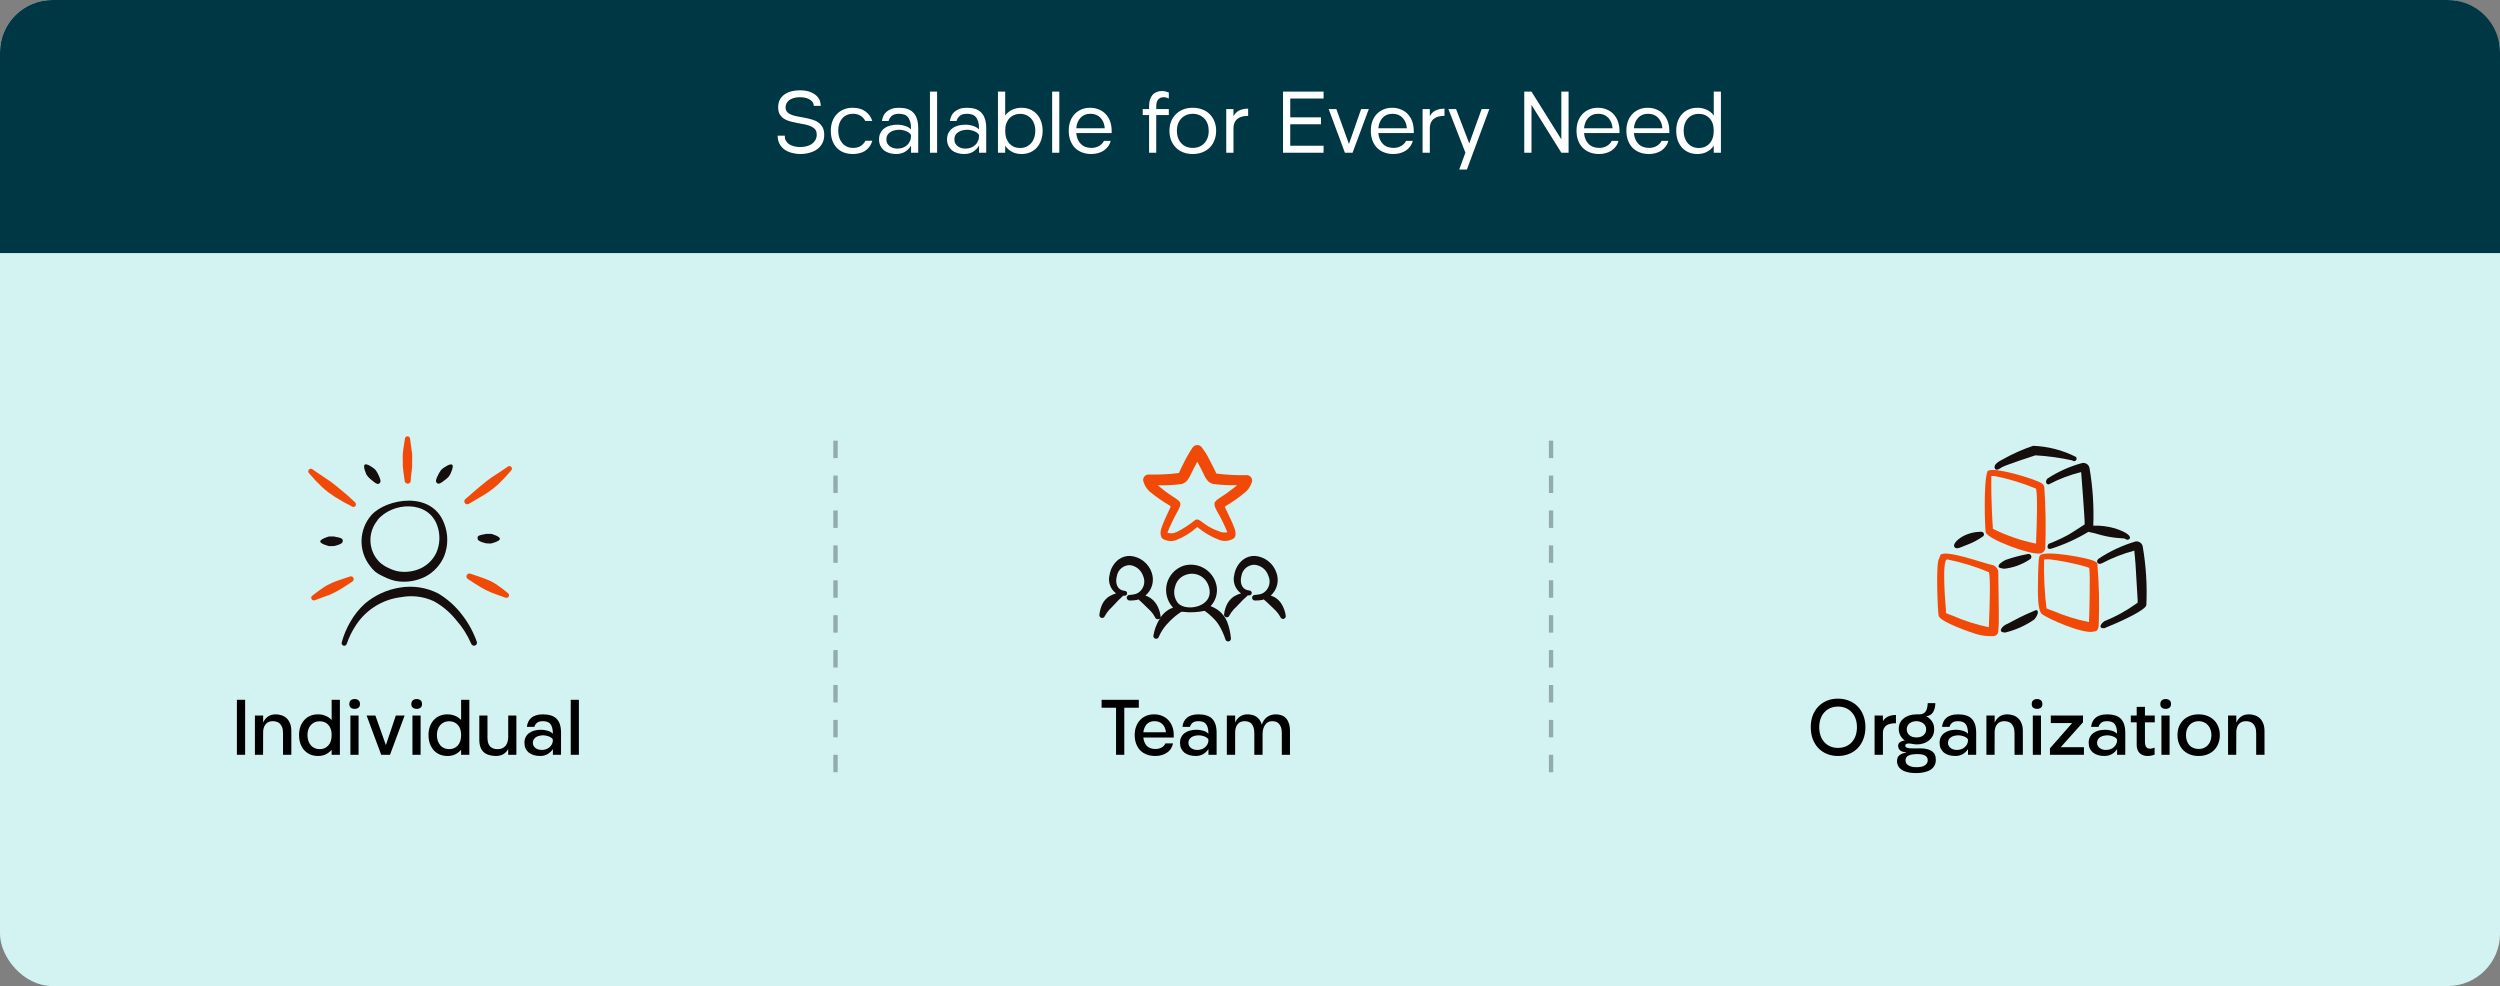<?xml version="1.0" encoding="UTF-8"?> <svg xmlns="http://www.w3.org/2000/svg" width="573" height="226" viewBox="0 0 573 226" fill="none"><rect x="0" y="0" width="573" height="226" fill="#808080" stroke="none"/><rect width="573" height="226" rx="12" fill="#D3F3F2"></rect><path d="M54.296 160.4H56.186V173H54.296V160.4ZM58.424 164H60.314V165.62C60.566 165.044 60.926 164.588 61.394 164.252C61.874 163.904 62.474 163.73 63.194 163.73C63.626 163.73 64.052 163.796 64.472 163.928C64.904 164.048 65.288 164.258 65.624 164.558C65.972 164.858 66.248 165.254 66.452 165.746C66.668 166.226 66.776 166.832 66.776 167.564V173H64.868V168.086C64.868 167.498 64.796 167.024 64.652 166.664C64.508 166.304 64.322 166.022 64.094 165.818C63.878 165.614 63.626 165.476 63.338 165.404C63.062 165.332 62.792 165.296 62.528 165.296C61.844 165.296 61.316 165.506 60.944 165.926C60.572 166.346 60.362 166.91 60.314 167.618L60.296 173H58.424V164ZM76.013 173V171.848C75.641 172.28 75.197 172.628 74.681 172.892C74.165 173.144 73.565 173.27 72.881 173.27C72.233 173.27 71.639 173.156 71.099 172.928C70.571 172.7 70.115 172.376 69.731 171.956C69.359 171.536 69.065 171.032 68.849 170.444C68.645 169.856 68.543 169.196 68.543 168.464C68.543 167.756 68.645 167.114 68.849 166.538C69.065 165.95 69.359 165.452 69.731 165.044C70.115 164.624 70.571 164.3 71.099 164.072C71.639 163.844 72.233 163.73 72.881 163.73C73.529 163.73 74.117 163.844 74.645 164.072C75.173 164.288 75.629 164.606 76.013 165.026V160.4H77.903V173H76.013ZM76.013 168.464C76.013 167.444 75.755 166.664 75.239 166.124C74.735 165.584 74.075 165.314 73.259 165.314C72.839 165.314 72.455 165.392 72.107 165.548C71.771 165.704 71.477 165.92 71.225 166.196C70.985 166.472 70.799 166.802 70.667 167.186C70.535 167.57 70.469 167.996 70.469 168.464C70.469 168.944 70.535 169.382 70.667 169.778C70.799 170.174 70.985 170.516 71.225 170.804C71.477 171.092 71.771 171.314 72.107 171.47C72.455 171.626 72.839 171.704 73.259 171.704C74.075 171.704 74.735 171.428 75.239 170.876C75.755 170.324 76.013 169.52 76.013 168.464ZM80.059 161.39C80.059 160.982 80.173 160.688 80.401 160.508C80.629 160.316 80.923 160.22 81.283 160.22C81.643 160.22 81.937 160.316 82.165 160.508C82.393 160.688 82.507 160.982 82.507 161.39C82.507 161.75 82.393 162.02 82.165 162.2C81.937 162.38 81.643 162.47 81.283 162.47C80.923 162.47 80.629 162.38 80.401 162.2C80.173 162.02 80.059 161.75 80.059 161.39ZM80.311 164H82.183V173H80.311V164ZM89.389 173H87.374L84.025 164H86.041L88.436 170.75H88.454L90.722 164H92.737L89.389 173ZM94.279 161.39C94.279 160.982 94.394 160.688 94.621 160.508C94.85 160.316 95.144 160.22 95.504 160.22C95.864 160.22 96.157 160.316 96.385 160.508C96.614 160.688 96.728 160.982 96.728 161.39C96.728 161.75 96.614 162.02 96.385 162.2C96.157 162.38 95.864 162.47 95.504 162.47C95.144 162.47 94.85 162.38 94.621 162.2C94.394 162.02 94.279 161.75 94.279 161.39ZM94.531 164H96.403V173H94.531V164ZM105.685 173V171.848C105.313 172.28 104.869 172.628 104.353 172.892C103.837 173.144 103.237 173.27 102.553 173.27C101.905 173.27 101.311 173.156 100.771 172.928C100.243 172.7 99.787 172.376 99.403 171.956C99.031 171.536 98.737 171.032 98.521 170.444C98.317 169.856 98.215 169.196 98.215 168.464C98.215 167.756 98.317 167.114 98.521 166.538C98.737 165.95 99.031 165.452 99.403 165.044C99.787 164.624 100.243 164.3 100.771 164.072C101.311 163.844 101.905 163.73 102.553 163.73C103.201 163.73 103.789 163.844 104.317 164.072C104.845 164.288 105.301 164.606 105.685 165.026V160.4H107.575V173H105.685ZM105.685 168.464C105.685 167.444 105.427 166.664 104.911 166.124C104.407 165.584 103.747 165.314 102.931 165.314C102.511 165.314 102.127 165.392 101.779 165.548C101.443 165.704 101.149 165.92 100.897 166.196C100.657 166.472 100.471 166.802 100.339 167.186C100.207 167.57 100.141 167.996 100.141 168.464C100.141 168.944 100.207 169.382 100.339 169.778C100.471 170.174 100.657 170.516 100.897 170.804C101.149 171.092 101.443 171.314 101.779 171.47C102.127 171.626 102.511 171.704 102.931 171.704C103.747 171.704 104.407 171.428 104.911 170.876C105.427 170.324 105.685 169.52 105.685 168.464ZM116.482 164H118.354V173H116.482V171.668C116.206 172.172 115.834 172.568 115.366 172.856C114.898 173.132 114.328 173.27 113.656 173.27C113.092 173.27 112.576 173.198 112.108 173.054C111.64 172.922 111.238 172.712 110.902 172.424C110.566 172.124 110.308 171.74 110.128 171.272C109.948 170.804 109.858 170.234 109.858 169.562V164H111.73V169.112C111.73 169.604 111.79 170.018 111.91 170.354C112.03 170.678 112.192 170.942 112.396 171.146C112.612 171.338 112.858 171.482 113.134 171.578C113.41 171.662 113.71 171.704 114.034 171.704C114.814 171.704 115.414 171.464 115.834 170.984C116.266 170.492 116.482 169.784 116.482 168.86V164ZM123.983 167.258C124.487 167.258 124.985 167.33 125.477 167.474C125.981 167.606 126.395 167.84 126.719 168.176V168.158C126.719 167.606 126.665 167.15 126.557 166.79C126.461 166.418 126.317 166.124 126.125 165.908C125.933 165.68 125.693 165.524 125.405 165.44C125.129 165.344 124.811 165.296 124.451 165.296C123.803 165.296 123.335 165.428 123.047 165.692C122.759 165.944 122.573 166.244 122.489 166.592H120.761C120.809 166.184 120.911 165.806 121.067 165.458C121.223 165.11 121.445 164.81 121.733 164.558C122.033 164.294 122.405 164.09 122.849 163.946C123.293 163.802 123.821 163.73 124.433 163.73C125.105 163.73 125.699 163.808 126.215 163.964C126.731 164.108 127.163 164.348 127.511 164.684C127.871 165.02 128.141 165.458 128.321 165.998C128.501 166.538 128.591 167.198 128.591 167.978V173H126.719V171.686C126.431 172.142 126.041 172.52 125.549 172.82C125.057 173.12 124.475 173.27 123.803 173.27C123.275 173.27 122.789 173.204 122.345 173.072C121.901 172.94 121.517 172.748 121.193 172.496C120.881 172.232 120.635 171.914 120.455 171.542C120.287 171.158 120.203 170.726 120.203 170.246C120.203 169.742 120.299 169.304 120.491 168.932C120.695 168.548 120.965 168.236 121.301 167.996C121.649 167.744 122.051 167.558 122.507 167.438C122.963 167.318 123.455 167.258 123.983 167.258ZM122.129 170.246C122.129 170.522 122.189 170.762 122.309 170.966C122.429 171.17 122.585 171.344 122.777 171.488C122.981 171.62 123.203 171.722 123.443 171.794C123.695 171.854 123.941 171.884 124.181 171.884C124.505 171.884 124.817 171.836 125.117 171.74C125.429 171.632 125.699 171.482 125.927 171.29C126.167 171.086 126.359 170.846 126.503 170.57C126.647 170.294 126.719 169.982 126.719 169.634C126.719 169.478 126.647 169.334 126.503 169.202C126.359 169.07 126.179 168.956 125.963 168.86C125.747 168.764 125.507 168.686 125.243 168.626C124.979 168.566 124.727 168.536 124.487 168.536C124.187 168.536 123.893 168.572 123.605 168.644C123.329 168.704 123.077 168.806 122.849 168.95C122.633 169.094 122.459 169.274 122.327 169.49C122.195 169.706 122.129 169.958 122.129 170.246ZM130.811 160.4H132.683V173H130.811V160.4Z" fill="black"></path><g clip-path="url(#clip0_3246_7040)"><path fill-rule="evenodd" clip-rule="evenodd" d="M86 131.04C86.496 131.419 87.032 131.741 87.6 132C88.279 132.361 88.988 132.662 89.72 132.9C90.244 133.081 90.788 133.202 91.34 133.26C93.472 133.502 95.627 133.112 97.54 132.14C99.452 131.12 100.955 129.475 101.8 127.48C102.752 125.064 102.752 122.376 101.8 119.96C98.92 112.34 88.54 114.34 85.18 118C83.762 119.59 82.944 121.625 82.867 123.754C82.791 125.883 83.46 127.972 84.76 129.66C85.118 130.167 85.534 130.63 86 131.04ZM86.48 119.24C89.92 115 98.24 114.56 100.24 120.54C100.945 122.549 100.86 124.752 100 126.7C99.27 128.232 98.044 129.473 96.52 130.22C94.975 130.947 93.254 131.218 91.56 131C91.068 130.932 90.585 130.811 90.12 130.64C89.6 130.44 89.1 130.22 88.62 129.98C88.214 129.764 87.826 129.517 87.46 129.24C87.113 128.97 86.797 128.661 86.52 128.32C85.469 127.039 84.897 125.433 84.9 123.776C84.904 122.12 85.484 120.516 86.54 119.24H86.48Z" fill="#160D0D"></path><path fill-rule="evenodd" clip-rule="evenodd" d="M105.82 140.801C104.336 138.87 102.497 137.24 100.4 136.001C97.685 134.626 94.599 134.163 91.6 134.681C88.645 135.156 85.877 136.436 83.6 138.381C82.302 139.569 81.195 140.952 80.32 142.481C79.442 143.97 78.77 145.571 78.32 147.241C78.277 147.392 78.294 147.554 78.369 147.692C78.444 147.831 78.57 147.934 78.72 147.981C78.794 148.005 78.872 148.015 78.949 148.009C79.026 148.004 79.102 147.982 79.171 147.947C79.24 147.911 79.301 147.863 79.351 147.803C79.4 147.744 79.438 147.675 79.46 147.601C79.992 146.045 80.725 144.566 81.64 143.201C82.8 141.452 84.329 139.978 86.118 138.883C87.908 137.788 89.916 137.097 92 136.861C94.518 136.394 97.118 136.723 99.44 137.801C101.367 138.866 103.072 140.292 104.46 142.001C105.932 143.644 107.127 145.515 108 147.541C108.064 147.711 108.191 147.851 108.355 147.929C108.52 148.007 108.708 148.019 108.88 147.961C108.965 147.929 109.042 147.882 109.108 147.821C109.174 147.759 109.227 147.686 109.264 147.604C109.301 147.522 109.322 147.434 109.325 147.344C109.327 147.254 109.312 147.165 109.28 147.081C108.482 144.811 107.312 142.689 105.82 140.801Z" fill="#160D0D"></path><path fill-rule="evenodd" clip-rule="evenodd" d="M81.02 132.461C80.981 132.381 80.927 132.309 80.861 132.251C80.795 132.192 80.717 132.148 80.633 132.12C80.549 132.092 80.46 132.081 80.372 132.088C80.284 132.095 80.198 132.12 80.12 132.161C79.06 132.541 78 132.841 76.94 133.241C76.5 133.421 76.06 133.601 75.62 133.821C75.185 134.02 74.764 134.247 74.36 134.501C73.41 135.116 72.495 135.784 71.62 136.501C71.551 136.54 71.491 136.592 71.443 136.655C71.396 136.718 71.361 136.791 71.343 136.867C71.324 136.944 71.321 137.024 71.334 137.102C71.348 137.18 71.377 137.254 71.42 137.321C71.459 137.389 71.511 137.449 71.574 137.497C71.636 137.545 71.708 137.58 71.784 137.601C71.86 137.621 71.94 137.626 72.018 137.616C72.096 137.606 72.171 137.58 72.24 137.541C73.28 137.121 74.24 136.821 75.36 136.401C75.8 136.221 76.22 136.041 76.64 135.821C77.06 135.601 77.48 135.381 77.88 135.141C78.86 134.561 79.78 133.941 80.72 133.321C80.867 133.24 80.98 133.107 81.035 132.948C81.09 132.789 81.085 132.616 81.02 132.461Z" fill="#F14A08"></path><path fill-rule="evenodd" clip-rule="evenodd" d="M113.641 133.86C113.234 133.603 112.813 133.369 112.381 133.16L111.061 132.6C110.001 132.2 108.941 131.88 107.901 131.52C107.82 131.479 107.733 131.454 107.643 131.447C107.554 131.44 107.464 131.451 107.378 131.479C107.293 131.507 107.214 131.551 107.146 131.61C107.077 131.668 107.021 131.739 106.981 131.82C106.94 131.9 106.915 131.987 106.908 132.077C106.901 132.166 106.912 132.256 106.94 132.342C106.968 132.427 107.012 132.506 107.071 132.574C107.129 132.643 107.2 132.699 107.28 132.74C108.22 133.36 109.14 133.98 110.12 134.56C110.52 134.8 110.941 135.02 111.361 135.24L112.641 135.82C113.681 136.24 114.64 136.54 115.76 136.96C115.903 137.035 116.068 137.055 116.224 137.014C116.379 136.973 116.514 136.875 116.6 136.74C116.675 136.601 116.694 136.438 116.653 136.286C116.612 136.134 116.515 136.003 116.381 135.92C115.511 135.176 114.596 134.488 113.641 133.86Z" fill="#F14A08"></path><path fill-rule="evenodd" clip-rule="evenodd" d="M76.52 122.961H75.96C75.774 122.94 75.587 122.94 75.4 122.961C75.4 122.961 73.4 123.521 73.4 124.101C73.4 124.681 75.4 125.161 75.4 125.161C75.593 125.191 75.788 125.191 75.98 125.161C76.173 125.182 76.368 125.182 76.56 125.161C78.56 124.681 78.56 124.301 78.56 123.921C78.56 123.541 78.46 123.281 76.52 122.961Z" fill="#160D0D"></path><path fill-rule="evenodd" clip-rule="evenodd" d="M111.999 124.559C112.191 124.59 112.387 124.59 112.579 124.559C112.579 124.559 114.579 124.079 114.579 123.499C114.579 122.919 112.699 122.379 112.579 122.359C112.393 122.339 112.205 122.339 112.019 122.359H111.459C109.459 122.699 109.459 122.919 109.459 123.299C109.459 123.679 109.459 124.059 111.459 124.539C111.638 124.564 111.819 124.571 111.999 124.559Z" fill="#160D0D"></path><path fill-rule="evenodd" clip-rule="evenodd" d="M73.84 111.659C74.3 112.079 74.78 112.479 75.26 112.839C75.74 113.199 76.26 113.559 76.78 113.899C78 114.679 79.26 115.359 80.5 115.999C80.63 116.121 80.801 116.19 80.98 116.19C81.158 116.19 81.33 116.121 81.46 115.999C81.513 115.925 81.55 115.841 81.569 115.752C81.588 115.663 81.59 115.571 81.573 115.481C81.556 115.391 81.522 115.306 81.471 115.23C81.421 115.154 81.356 115.089 81.28 115.039C80.2 113.999 79.16 113.079 78 112.159C77.54 111.759 77.08 111.379 76.6 111.019C76.12 110.659 75.7 110.279 75.2 109.999C74 109.139 72.82 108.439 71.68 107.599C71.564 107.488 71.41 107.426 71.25 107.426C71.09 107.426 70.935 107.488 70.82 107.599C70.709 107.715 70.647 107.869 70.647 108.029C70.647 108.189 70.709 108.344 70.82 108.459C71.762 109.585 72.771 110.653 73.84 111.659Z" fill="#F14A08"></path><path fill-rule="evenodd" clip-rule="evenodd" d="M117.179 107C117.063 106.888 116.909 106.826 116.749 106.826C116.589 106.826 116.435 106.888 116.319 107C115.179 107.82 113.979 108.54 112.799 109.34C112.299 109.68 111.819 110.04 111.339 110.42C110.859 110.8 110.399 111.16 109.939 111.56C108.839 112.48 107.799 113.42 106.719 114.34C106.643 114.39 106.578 114.455 106.527 114.531C106.477 114.607 106.442 114.692 106.426 114.781C106.409 114.871 106.41 114.963 106.43 115.052C106.449 115.141 106.486 115.225 106.539 115.3C106.647 115.446 106.808 115.544 106.987 115.574C107.166 115.604 107.349 115.563 107.499 115.46C108.739 114.72 109.999 114 111.219 113.26C111.739 112.92 112.239 112.58 112.739 112.2C113.239 111.82 113.699 111.44 114.159 111.02C115.213 110.025 116.208 108.97 117.139 107.86C117.256 107.749 117.325 107.598 117.333 107.438C117.34 107.277 117.285 107.12 117.179 107Z" fill="#F14A08"></path><path fill-rule="evenodd" clip-rule="evenodd" d="M84.38 109.299C84.512 109.461 84.659 109.608 84.82 109.739C86.4 111.119 86.66 111.019 86.96 110.779C87.26 110.539 87.48 110.279 86.52 108.399C86.422 108.211 86.308 108.03 86.18 107.859C86.061 107.694 85.92 107.546 85.76 107.419C85.76 107.419 84.1 106.099 83.6 106.499C83.1 106.899 84 108.759 84 108.799C84.115 108.975 84.242 109.142 84.38 109.299Z" fill="#160D0D"></path><path fill-rule="evenodd" clip-rule="evenodd" d="M100.18 110.72C100.48 110.94 100.72 111.06 102.34 109.74C102.503 109.604 102.657 109.457 102.8 109.3C102.932 109.146 103.046 108.978 103.14 108.8C103.14 108.8 104.12 106.92 103.64 106.52C103.16 106.12 101.5 107.34 101.48 107.38C101.308 107.505 101.154 107.653 101.02 107.82C100.891 107.989 100.777 108.17 100.68 108.36C99.66 110.2 99.88 110.48 100.18 110.72Z" fill="#160D0D"></path><path fill-rule="evenodd" clip-rule="evenodd" d="M92.76 110.28C92.787 110.443 92.872 110.591 92.998 110.697C93.124 110.804 93.284 110.862 93.45 110.862C93.615 110.862 93.775 110.804 93.901 110.697C94.027 110.591 94.112 110.443 94.139 110.28C94.139 109.14 94.4 108.02 94.46 106.88V105.44C94.489 104.96 94.489 104.48 94.46 104C94.32 102.82 94.1 101.74 93.999 100.6C93.999 100.441 93.936 100.288 93.824 100.176C93.711 100.063 93.559 100 93.4 100C93.24 100 93.088 100.063 92.975 100.176C92.863 100.288 92.799 100.441 92.799 100.6C92.639 101.74 92.419 102.84 92.32 104C92.289 104.486 92.289 104.974 92.32 105.46V106.9C92.419 108 92.6 109.14 92.76 110.28Z" fill="#F14A08"></path></g><path d="M255.798 162.218H252.486V160.4H261.018V162.218H257.688V173H255.798V162.218ZM268.856 170.39C268.664 171.326 268.196 172.04 267.452 172.532C266.708 173.024 265.826 173.27 264.806 173.27C264.062 173.27 263.396 173.156 262.808 172.928C262.22 172.7 261.722 172.376 261.314 171.956C260.918 171.536 260.612 171.032 260.396 170.444C260.18 169.856 260.072 169.196 260.072 168.464C260.072 167.756 260.18 167.114 260.396 166.538C260.612 165.95 260.912 165.452 261.296 165.044C261.692 164.624 262.16 164.3 262.7 164.072C263.252 163.844 263.858 163.73 264.518 163.73C265.178 163.73 265.784 163.844 266.336 164.072C266.888 164.288 267.356 164.6 267.74 165.008C268.136 165.404 268.442 165.884 268.658 166.448C268.886 167.012 269.006 167.642 269.018 168.338V169.04H262.052C262.136 169.844 262.406 170.486 262.862 170.966C263.33 171.434 263.978 171.668 264.806 171.668C265.346 171.668 265.82 171.56 266.228 171.344C266.636 171.116 266.93 170.798 267.11 170.39H268.856ZM267.236 167.834C267.152 167.042 266.882 166.424 266.426 165.98C265.982 165.524 265.376 165.296 264.608 165.296C263.852 165.296 263.258 165.53 262.826 165.998C262.406 166.466 262.148 167.078 262.052 167.834H267.236ZM274.239 167.258C274.743 167.258 275.241 167.33 275.733 167.474C276.237 167.606 276.651 167.84 276.975 168.176V168.158C276.975 167.606 276.921 167.15 276.813 166.79C276.717 166.418 276.573 166.124 276.381 165.908C276.189 165.68 275.949 165.524 275.661 165.44C275.385 165.344 275.067 165.296 274.707 165.296C274.059 165.296 273.591 165.428 273.303 165.692C273.015 165.944 272.829 166.244 272.745 166.592H271.017C271.065 166.184 271.167 165.806 271.323 165.458C271.479 165.11 271.701 164.81 271.989 164.558C272.289 164.294 272.661 164.09 273.105 163.946C273.549 163.802 274.077 163.73 274.689 163.73C275.361 163.73 275.955 163.808 276.471 163.964C276.987 164.108 277.419 164.348 277.767 164.684C278.127 165.02 278.397 165.458 278.577 165.998C278.757 166.538 278.847 167.198 278.847 167.978V173H276.975V171.686C276.687 172.142 276.297 172.52 275.805 172.82C275.313 173.12 274.731 173.27 274.059 173.27C273.531 173.27 273.045 173.204 272.601 173.072C272.157 172.94 271.773 172.748 271.449 172.496C271.137 172.232 270.891 171.914 270.711 171.542C270.543 171.158 270.459 170.726 270.459 170.246C270.459 169.742 270.555 169.304 270.747 168.932C270.951 168.548 271.221 168.236 271.557 167.996C271.905 167.744 272.307 167.558 272.763 167.438C273.219 167.318 273.711 167.258 274.239 167.258ZM272.385 170.246C272.385 170.522 272.445 170.762 272.565 170.966C272.685 171.17 272.841 171.344 273.033 171.488C273.237 171.62 273.459 171.722 273.699 171.794C273.951 171.854 274.197 171.884 274.437 171.884C274.761 171.884 275.073 171.836 275.373 171.74C275.685 171.632 275.955 171.482 276.183 171.29C276.423 171.086 276.615 170.846 276.759 170.57C276.903 170.294 276.975 169.982 276.975 169.634C276.975 169.478 276.903 169.334 276.759 169.202C276.615 169.07 276.435 168.956 276.219 168.86C276.003 168.764 275.763 168.686 275.499 168.626C275.235 168.566 274.983 168.536 274.743 168.536C274.443 168.536 274.149 168.572 273.861 168.644C273.585 168.704 273.333 168.806 273.105 168.95C272.889 169.094 272.715 169.274 272.583 169.49C272.451 169.706 272.385 169.958 272.385 170.246ZM281.19 164H283.098V165.584C283.362 165.02 283.728 164.57 284.196 164.234C284.676 163.898 285.264 163.73 285.96 163.73C286.308 163.73 286.65 163.772 286.986 163.856C287.322 163.928 287.634 164.06 287.922 164.252C288.21 164.432 288.462 164.672 288.678 164.972C288.906 165.272 289.08 165.644 289.2 166.088C289.44 165.368 289.83 164.798 290.37 164.378C290.922 163.946 291.612 163.73 292.44 163.73C292.872 163.73 293.28 163.796 293.664 163.928C294.06 164.048 294.402 164.258 294.69 164.558C294.99 164.858 295.224 165.254 295.392 165.746C295.572 166.226 295.662 166.832 295.662 167.564V173H293.79V168.086C293.79 167.498 293.724 167.024 293.592 166.664C293.46 166.304 293.286 166.022 293.07 165.818C292.866 165.614 292.632 165.476 292.368 165.404C292.104 165.332 291.834 165.296 291.558 165.296C291.198 165.296 290.88 165.374 290.604 165.53C290.34 165.686 290.118 165.902 289.938 166.178C289.758 166.442 289.62 166.754 289.524 167.114C289.428 167.462 289.38 167.834 289.38 168.23V173H287.49V168.086C287.49 167.498 287.424 167.024 287.292 166.664C287.16 166.304 286.992 166.022 286.788 165.818C286.584 165.614 286.344 165.476 286.068 165.404C285.804 165.332 285.54 165.296 285.276 165.296C284.556 165.296 284.01 165.536 283.638 166.016C283.278 166.496 283.098 167.132 283.098 167.924V173H281.19V164Z" fill="black"></path><path fill-rule="evenodd" clip-rule="evenodd" d="M263.847 112.948C265.144 113.995 266.516 114.943 267.953 115.784C268.067 115.843 268.173 115.918 268.268 116.006V116.252C267.953 117.041 266.641 119.532 266.155 121.184C265.79 122.318 266.155 123.181 266.398 123.428C266.864 123.724 267.389 123.911 267.936 123.975C268.482 124.039 269.036 123.979 269.556 123.798C271.339 123.096 272.984 122.077 274.415 120.789C275.919 122.05 277.618 123.05 279.444 123.748C279.975 123.945 280.542 124.021 281.104 123.97C281.667 123.918 282.212 123.742 282.699 123.452C282.838 123.354 282.954 123.226 283.038 123.076C283.122 122.927 283.173 122.761 283.185 122.589C283.213 122.102 283.138 121.615 282.967 121.159C282.457 119.606 281.12 117.115 280.804 116.351C280.814 116.253 280.814 116.153 280.804 116.055L281.047 115.907C282.479 115.063 283.844 114.106 285.129 113.047C286.065 112.358 286.728 111.352 287 110.211C287.007 109.887 286.894 109.572 286.682 109.33C286.47 109.087 286.176 108.935 285.858 108.904H285.105C282.993 108.927 280.883 108.804 278.788 108.534L278.302 107.499C277.816 106.512 277.33 105.575 276.82 104.614C276.31 103.652 275.921 103.233 275.484 102.567C275.363 102.393 275.203 102.25 275.017 102.151C274.831 102.053 274.625 102.001 274.415 102C274.205 102.003 274 102.056 273.814 102.154C273.628 102.253 273.468 102.394 273.346 102.567C272.909 103.208 272.52 103.849 272.156 104.49C271.791 105.132 271.159 106.389 270.674 107.375L270.212 108.411C268.118 108.684 266.006 108.799 263.895 108.756H263.166C262.844 108.781 262.544 108.931 262.327 109.174C262.11 109.417 261.993 109.735 262 110.063C262.255 111.219 262.91 112.243 263.847 112.948ZM270.819 110.951C271.258 110.821 271.658 110.584 271.985 110.26C272.404 109.754 272.747 109.19 273.006 108.584C273.467 107.647 273.929 106.71 274.415 105.822C274.901 106.71 275.387 107.647 275.848 108.584C276.084 109.189 276.421 109.748 276.844 110.236C277.169 110.563 277.57 110.8 278.011 110.926C279.847 111.163 281.699 111.253 283.55 111.197C283.333 111.398 283.106 111.588 282.87 111.765C281.686 112.702 280.453 113.575 279.177 114.378C278.862 114.578 278.596 114.847 278.399 115.167C278.332 115.401 278.332 115.649 278.399 115.882C278.399 116.203 278.837 116.893 278.885 117.066C279.814 118.647 280.626 120.295 281.315 121.998C280.587 122.137 279.834 122.024 279.177 121.677C275.703 120.493 275.071 118.57 273.929 119.187C272.647 120.243 271.254 121.153 269.775 121.899C269.438 122.079 269.068 122.19 268.689 122.224C268.309 122.257 267.927 122.214 267.564 122.096C268.262 120.358 269.074 118.67 269.993 117.041C270.195 116.67 270.366 116.283 270.503 115.882C270.558 115.656 270.558 115.419 270.503 115.192C270.3 114.869 270.026 114.599 269.702 114.403C268.973 113.885 267.272 112.874 266.033 111.765L265.353 111.222C267.179 111.276 269.007 111.186 270.819 110.951Z" fill="#F14A08"></path><path fill-rule="evenodd" clip-rule="evenodd" d="M280.359 140.961C279.993 140.501 279.561 140.097 279.079 139.761C278.579 139.421 278.043 139.139 277.479 138.921C278.162 138.196 278.628 137.296 278.826 136.32C279.024 135.345 278.946 134.334 278.599 133.401C278.084 131.963 277.041 130.775 275.68 130.08C274.32 129.385 272.746 129.235 271.279 129.661C270.344 129.974 269.503 130.517 268.833 131.24C268.163 131.963 267.686 132.843 267.445 133.799C267.204 134.755 267.207 135.756 267.454 136.711C267.701 137.665 268.185 138.542 268.859 139.261C268.519 139.421 268.179 139.541 267.859 139.721C267.395 140.018 266.965 140.367 266.579 140.761C266.362 141.007 266.162 141.268 265.979 141.541C266.038 141.393 266.038 141.228 265.979 141.081C265.856 140.191 265.557 139.334 265.099 138.561C264.895 138.228 264.653 137.919 264.379 137.641C263.859 137.128 263.23 136.738 262.539 136.501C263.272 135.882 263.803 135.058 264.064 134.135C264.324 133.211 264.301 132.231 263.999 131.321C263.656 130.265 263.011 129.333 262.144 128.64C261.276 127.947 260.225 127.523 259.119 127.421C258.113 127.364 257.12 127.669 256.319 128.281C255.245 129.145 254.532 130.379 254.319 131.741C254.109 132.517 254.138 133.339 254.402 134.099C254.666 134.859 255.153 135.522 255.799 136.001C255.241 136.173 254.705 136.408 254.199 136.701C253.893 136.908 253.611 137.149 253.359 137.421C253.111 137.694 252.896 137.996 252.719 138.321C252.333 139.098 252.089 139.938 251.999 140.801C251.949 140.963 251.965 141.138 252.044 141.288C252.123 141.438 252.258 141.55 252.419 141.601C252.498 141.629 252.582 141.641 252.665 141.636C252.748 141.63 252.83 141.609 252.905 141.571C252.979 141.534 253.046 141.482 253.1 141.418C253.154 141.354 253.195 141.281 253.219 141.201C253.506 140.685 253.848 140.202 254.239 139.761C254.399 139.581 254.599 139.401 254.779 139.221L255.599 138.361C256.064 137.826 256.565 137.325 257.099 136.861C257.223 136.785 257.32 136.673 257.379 136.541H257.779C257.928 136.541 258.07 136.482 258.175 136.377C258.28 136.272 258.339 136.129 258.339 135.981C258.339 135.832 258.28 135.69 258.175 135.585C258.07 135.48 257.928 135.421 257.779 135.421C255.959 135.221 255.579 133.561 255.979 132.061C256.093 131.356 256.452 130.714 256.994 130.249C257.536 129.784 258.225 129.526 258.939 129.521C259.633 129.599 260.289 129.875 260.831 130.314C261.374 130.753 261.779 131.339 261.999 132.001C262.295 132.654 262.355 133.39 262.169 134.083C261.983 134.776 261.563 135.383 260.979 135.801C260.705 135.998 260.391 136.134 260.059 136.201C259.664 136.282 259.263 136.336 258.859 136.361C258.775 136.363 258.693 136.382 258.616 136.417C258.539 136.452 258.47 136.501 258.413 136.562C258.355 136.624 258.31 136.696 258.28 136.774C258.251 136.853 258.237 136.937 258.239 137.021C258.254 137.187 258.329 137.342 258.451 137.457C258.573 137.571 258.732 137.637 258.899 137.641C259.469 137.653 260.039 137.606 260.599 137.501C260.709 137.47 260.816 137.43 260.919 137.381C261.399 137.781 261.819 138.181 262.219 138.581L263.099 139.441C263.299 139.641 263.499 139.801 263.679 140.001C264.101 140.442 264.458 140.94 264.739 141.481C264.762 141.56 264.801 141.634 264.853 141.698C264.904 141.762 264.968 141.816 265.041 141.855C265.114 141.894 265.193 141.918 265.276 141.926C265.358 141.934 265.441 141.925 265.519 141.901C265.616 141.906 265.711 141.885 265.796 141.839C265.881 141.793 265.951 141.724 265.999 141.641C265.999 141.781 265.759 141.921 265.659 142.081C265.023 143.167 264.589 144.36 264.379 145.601C264.355 145.68 264.346 145.762 264.354 145.845C264.362 145.927 264.386 146.006 264.425 146.079C264.465 146.152 264.518 146.216 264.582 146.268C264.646 146.319 264.72 146.358 264.799 146.381C264.961 146.431 265.136 146.415 265.286 146.336C265.436 146.257 265.549 146.122 265.599 145.961C266.028 144.975 266.601 144.058 267.299 143.241C267.579 142.921 267.899 142.601 268.199 142.281L269.179 141.381C269.678 140.958 270.206 140.57 270.759 140.221H271.059C272.74 140.431 274.444 140.357 276.099 140.001C276.699 140.411 277.261 140.872 277.779 141.381C278.119 141.701 278.419 142.021 278.699 142.341C278.982 142.679 279.236 143.04 279.459 143.421C280.04 144.399 280.509 145.439 280.859 146.521C280.896 146.688 280.998 146.833 281.143 146.925C281.287 147.017 281.462 147.048 281.629 147.011C281.796 146.974 281.942 146.872 282.034 146.727C282.126 146.583 282.156 146.408 282.119 146.241C282.007 144.96 281.718 143.702 281.259 142.501C281.035 141.947 280.732 141.428 280.359 140.961ZM269.999 138.241C269.578 137.714 269.296 137.09 269.181 136.426C269.066 135.761 269.12 135.078 269.339 134.441C269.483 133.814 269.787 133.235 270.221 132.762C270.656 132.289 271.207 131.937 271.819 131.741C272.794 131.385 273.868 131.422 274.816 131.844C275.764 132.266 276.511 133.039 276.899 134.001C278.919 138.961 271.999 140.421 269.999 138.241Z" fill="#160D0D"></path><path fill-rule="evenodd" clip-rule="evenodd" d="M293.079 137.601C292.81 137.33 292.507 137.095 292.179 136.901C291.881 136.747 291.574 136.613 291.259 136.501C291.968 135.866 292.472 135.034 292.707 134.112C292.942 133.189 292.897 132.218 292.579 131.321C292.236 130.265 291.59 129.333 290.723 128.64C289.856 127.947 288.804 127.523 287.699 127.421C286.693 127.364 285.7 127.669 284.899 128.281C283.825 129.145 283.112 130.379 282.899 131.741C282.695 132.523 282.733 133.349 283.008 134.11C283.283 134.87 283.782 135.53 284.439 136.001C283.884 136.154 283.352 136.383 282.859 136.681C282.549 136.876 282.267 137.111 282.019 137.381C281.769 137.651 281.548 137.945 281.359 138.261C280.951 139.005 280.686 139.819 280.579 140.661C280.551 140.739 280.539 140.823 280.544 140.906C280.549 140.99 280.571 141.071 280.608 141.146C280.646 141.221 280.698 141.287 280.762 141.341C280.825 141.395 280.899 141.436 280.979 141.461C281.058 141.489 281.141 141.501 281.225 141.496C281.308 141.49 281.389 141.469 281.464 141.431C281.539 141.394 281.605 141.342 281.659 141.278C281.713 141.214 281.754 141.141 281.779 141.061C282.061 140.548 282.403 140.072 282.799 139.641L283.339 139.101L284.159 138.261C284.624 137.733 285.125 137.238 285.659 136.781C285.726 136.751 285.786 136.707 285.835 136.652C285.883 136.597 285.919 136.531 285.939 136.461H286.339C286.487 136.461 286.63 136.402 286.735 136.297C286.84 136.192 286.899 136.049 286.899 135.901C286.899 135.752 286.84 135.61 286.735 135.505C286.63 135.4 286.487 135.341 286.339 135.341C284.519 135.141 284.139 133.481 284.539 131.981C284.652 131.276 285.012 130.634 285.554 130.169C286.096 129.704 286.785 129.446 287.499 129.441C288.23 129.496 288.928 129.769 289.503 130.226C290.077 130.682 290.5 131.301 290.719 132.001C291.015 132.654 291.075 133.39 290.889 134.083C290.703 134.776 290.282 135.383 289.699 135.801C289.424 135.998 289.11 136.134 288.779 136.201C288.383 136.282 287.982 136.336 287.579 136.361C287.496 136.363 287.414 136.383 287.338 136.417C287.263 136.452 287.195 136.502 287.139 136.563C287.083 136.625 287.04 136.697 287.012 136.776C286.985 136.854 286.973 136.938 286.979 137.021C286.984 137.187 287.054 137.345 287.173 137.46C287.293 137.576 287.453 137.641 287.619 137.641C288.189 137.653 288.759 137.606 289.319 137.501C289.43 137.473 289.537 137.433 289.639 137.381C290.119 137.761 290.539 138.181 290.939 138.561L291.819 139.401C292.019 139.601 292.219 139.761 292.399 139.961C292.82 140.394 293.177 140.886 293.459 141.421C293.514 141.579 293.627 141.711 293.776 141.789C293.924 141.867 294.097 141.886 294.259 141.841C294.417 141.786 294.549 141.673 294.627 141.524C294.705 141.375 294.724 141.203 294.679 141.041C294.549 140.159 294.251 139.31 293.799 138.541C293.601 138.197 293.359 137.881 293.079 137.601Z" fill="#160D0D"></path><path d="M415.026 166.664C415.026 165.68 415.176 164.786 415.476 163.982C415.788 163.178 416.22 162.494 416.772 161.93C417.324 161.354 417.978 160.91 418.734 160.598C419.502 160.286 420.342 160.13 421.254 160.13C422.178 160.13 423.024 160.286 423.792 160.598C424.572 160.91 425.238 161.354 425.79 161.93C426.354 162.494 426.786 163.178 427.086 163.982C427.398 164.786 427.554 165.68 427.554 166.664C427.554 167.66 427.398 168.566 427.086 169.382C426.786 170.198 426.354 170.894 425.79 171.47C425.238 172.046 424.572 172.49 423.792 172.802C423.024 173.114 422.178 173.27 421.254 173.27C420.342 173.27 419.502 173.114 418.734 172.802C417.978 172.49 417.324 172.046 416.772 171.47C416.22 170.894 415.788 170.198 415.476 169.382C415.176 168.566 415.026 167.66 415.026 166.664ZM416.97 166.664C416.97 167.384 417.072 168.038 417.276 168.626C417.48 169.202 417.768 169.7 418.14 170.12C418.524 170.528 418.98 170.846 419.508 171.074C420.036 171.302 420.618 171.416 421.254 171.416C421.914 171.416 422.514 171.302 423.054 171.074C423.594 170.846 424.05 170.528 424.422 170.12C424.806 169.7 425.1 169.202 425.304 168.626C425.508 168.038 425.61 167.384 425.61 166.664C425.61 165.956 425.508 165.314 425.304 164.738C425.1 164.162 424.806 163.67 424.422 163.262C424.05 162.842 423.594 162.518 423.054 162.29C422.514 162.062 421.914 161.948 421.254 161.948C420.618 161.948 420.036 162.062 419.508 162.29C418.98 162.518 418.524 162.842 418.14 163.262C417.768 163.67 417.48 164.162 417.276 164.738C417.072 165.314 416.97 165.956 416.97 166.664ZM431.563 173H429.655V164H431.563V165.278C431.875 164.774 432.289 164.414 432.805 164.198C433.321 163.982 433.903 163.874 434.551 163.874V165.764C434.167 165.764 433.795 165.794 433.435 165.854C433.075 165.914 432.757 166.028 432.481 166.196C432.205 166.352 431.983 166.586 431.815 166.898C431.647 167.198 431.563 167.588 431.563 168.068V173ZM435.195 167.042C435.195 166.55 435.291 166.1 435.483 165.692C435.687 165.284 435.969 164.936 436.329 164.648C436.689 164.36 437.115 164.138 437.607 163.982C438.111 163.814 438.663 163.73 439.263 163.73H439.911C440.283 163.73 440.589 163.664 440.829 163.532C441.069 163.4 441.261 163.22 441.405 162.992C441.549 162.764 441.651 162.494 441.711 162.182C441.783 161.87 441.825 161.528 441.837 161.156H443.583C443.559 162.056 443.373 162.764 443.025 163.28C442.689 163.784 442.179 164.078 441.495 164.162C442.035 164.438 442.473 164.828 442.809 165.332C443.145 165.824 443.313 166.43 443.313 167.15C443.313 167.678 443.211 168.158 443.007 168.59C442.803 169.01 442.521 169.37 442.161 169.67C441.813 169.97 441.393 170.204 440.901 170.372C440.421 170.54 439.905 170.624 439.353 170.624C439.185 170.624 439.011 170.612 438.831 170.588C438.663 170.564 438.507 170.54 438.363 170.516C438.255 170.492 438.117 170.468 437.949 170.444C437.793 170.42 437.631 170.408 437.463 170.408C437.259 170.408 437.079 170.444 436.923 170.516C436.767 170.576 436.689 170.708 436.689 170.912C436.689 171.092 436.779 171.23 436.959 171.326C437.151 171.41 437.403 171.47 437.715 171.506C438.027 171.53 438.387 171.542 438.795 171.542C439.203 171.53 439.629 171.524 440.073 171.524C441.225 171.524 442.113 171.728 442.737 172.136C443.373 172.532 443.691 173.204 443.691 174.152C443.691 174.668 443.583 175.112 443.367 175.484C443.163 175.868 442.863 176.186 442.467 176.438C442.071 176.69 441.591 176.876 441.027 176.996C440.475 177.128 439.851 177.194 439.155 177.194C437.739 177.194 436.659 176.948 435.915 176.456C435.171 175.976 434.799 175.304 434.799 174.44C434.799 173.84 434.991 173.384 435.375 173.072C435.759 172.772 436.257 172.592 436.869 172.532V172.442C436.257 172.382 435.801 172.226 435.501 171.974C435.201 171.71 435.051 171.368 435.051 170.948C435.051 170.588 435.195 170.306 435.483 170.102C435.783 169.886 436.149 169.766 436.581 169.742C436.161 169.43 435.825 169.052 435.573 168.608C435.321 168.152 435.195 167.63 435.195 167.042ZM437.031 167.15C437.031 167.714 437.235 168.17 437.643 168.518C438.063 168.854 438.609 169.022 439.281 169.022C439.929 169.022 440.457 168.854 440.865 168.518C441.273 168.17 441.477 167.714 441.477 167.15C441.477 166.874 441.417 166.622 441.297 166.394C441.189 166.166 441.033 165.974 440.829 165.818C440.637 165.65 440.403 165.524 440.127 165.44C439.863 165.344 439.581 165.296 439.281 165.296C438.609 165.296 438.063 165.47 437.643 165.818C437.235 166.166 437.031 166.61 437.031 167.15ZM436.743 174.314C436.743 174.806 436.977 175.184 437.445 175.448C437.913 175.712 438.531 175.844 439.299 175.844C440.127 175.844 440.757 175.7 441.189 175.412C441.621 175.124 441.837 174.734 441.837 174.242C441.837 173.306 441.057 172.838 439.497 172.838C438.597 172.838 437.913 172.946 437.445 173.162C436.977 173.39 436.743 173.774 436.743 174.314ZM448.333 167.258C448.837 167.258 449.335 167.33 449.827 167.474C450.331 167.606 450.745 167.84 451.069 168.176V168.158C451.069 167.606 451.015 167.15 450.907 166.79C450.811 166.418 450.667 166.124 450.475 165.908C450.283 165.68 450.043 165.524 449.755 165.44C449.479 165.344 449.161 165.296 448.801 165.296C448.153 165.296 447.685 165.428 447.397 165.692C447.109 165.944 446.923 166.244 446.839 166.592H445.111C445.159 166.184 445.261 165.806 445.417 165.458C445.573 165.11 445.795 164.81 446.083 164.558C446.383 164.294 446.755 164.09 447.199 163.946C447.643 163.802 448.171 163.73 448.783 163.73C449.455 163.73 450.049 163.808 450.565 163.964C451.081 164.108 451.513 164.348 451.861 164.684C452.221 165.02 452.491 165.458 452.671 165.998C452.851 166.538 452.941 167.198 452.941 167.978V173H451.069V171.686C450.781 172.142 450.391 172.52 449.899 172.82C449.407 173.12 448.825 173.27 448.153 173.27C447.625 173.27 447.139 173.204 446.695 173.072C446.251 172.94 445.867 172.748 445.543 172.496C445.231 172.232 444.985 171.914 444.805 171.542C444.637 171.158 444.553 170.726 444.553 170.246C444.553 169.742 444.649 169.304 444.841 168.932C445.045 168.548 445.315 168.236 445.651 167.996C445.999 167.744 446.401 167.558 446.857 167.438C447.313 167.318 447.805 167.258 448.333 167.258ZM446.479 170.246C446.479 170.522 446.539 170.762 446.659 170.966C446.779 171.17 446.935 171.344 447.127 171.488C447.331 171.62 447.553 171.722 447.793 171.794C448.045 171.854 448.291 171.884 448.531 171.884C448.855 171.884 449.167 171.836 449.467 171.74C449.779 171.632 450.049 171.482 450.277 171.29C450.517 171.086 450.709 170.846 450.853 170.57C450.997 170.294 451.069 169.982 451.069 169.634C451.069 169.478 450.997 169.334 450.853 169.202C450.709 169.07 450.529 168.956 450.313 168.86C450.097 168.764 449.857 168.686 449.593 168.626C449.329 168.566 449.077 168.536 448.837 168.536C448.537 168.536 448.243 168.572 447.955 168.644C447.679 168.704 447.427 168.806 447.199 168.95C446.983 169.094 446.809 169.274 446.677 169.49C446.545 169.706 446.479 169.958 446.479 170.246ZM455.284 164H457.174V165.62C457.426 165.044 457.786 164.588 458.254 164.252C458.734 163.904 459.334 163.73 460.054 163.73C460.486 163.73 460.912 163.796 461.332 163.928C461.764 164.048 462.148 164.258 462.484 164.558C462.832 164.858 463.108 165.254 463.312 165.746C463.528 166.226 463.636 166.832 463.636 167.564V173H461.728V168.086C461.728 167.498 461.656 167.024 461.512 166.664C461.368 166.304 461.182 166.022 460.954 165.818C460.738 165.614 460.486 165.476 460.198 165.404C459.922 165.332 459.652 165.296 459.388 165.296C458.704 165.296 458.176 165.506 457.804 165.926C457.432 166.346 457.222 166.91 457.174 167.618L457.156 173H455.284V164ZM465.668 161.39C465.668 160.982 465.782 160.688 466.01 160.508C466.238 160.316 466.532 160.22 466.892 160.22C467.252 160.22 467.546 160.316 467.774 160.508C468.002 160.688 468.116 160.982 468.116 161.39C468.116 161.75 468.002 162.02 467.774 162.2C467.546 162.38 467.252 162.47 466.892 162.47C466.532 162.47 466.238 162.38 466.01 162.2C465.782 162.02 465.668 161.75 465.668 161.39ZM465.92 164H467.792V173H465.92V164ZM470.044 164H477.424V165.548L472.33 171.254H477.64V173H469.846V171.524L474.94 165.728H470.044V164ZM482.504 167.258C483.008 167.258 483.506 167.33 483.998 167.474C484.502 167.606 484.916 167.84 485.24 168.176V168.158C485.24 167.606 485.186 167.15 485.078 166.79C484.982 166.418 484.838 166.124 484.646 165.908C484.454 165.68 484.214 165.524 483.926 165.44C483.65 165.344 483.332 165.296 482.972 165.296C482.324 165.296 481.856 165.428 481.568 165.692C481.28 165.944 481.094 166.244 481.01 166.592H479.282C479.33 166.184 479.432 165.806 479.588 165.458C479.744 165.11 479.966 164.81 480.254 164.558C480.554 164.294 480.926 164.09 481.37 163.946C481.814 163.802 482.342 163.73 482.954 163.73C483.626 163.73 484.22 163.808 484.736 163.964C485.252 164.108 485.684 164.348 486.032 164.684C486.392 165.02 486.662 165.458 486.842 165.998C487.022 166.538 487.112 167.198 487.112 167.978V173H485.24V171.686C484.952 172.142 484.562 172.52 484.07 172.82C483.578 173.12 482.996 173.27 482.324 173.27C481.796 173.27 481.31 173.204 480.866 173.072C480.422 172.94 480.038 172.748 479.714 172.496C479.402 172.232 479.156 171.914 478.976 171.542C478.808 171.158 478.724 170.726 478.724 170.246C478.724 169.742 478.82 169.304 479.012 168.932C479.216 168.548 479.486 168.236 479.822 167.996C480.17 167.744 480.572 167.558 481.028 167.438C481.484 167.318 481.976 167.258 482.504 167.258ZM480.65 170.246C480.65 170.522 480.71 170.762 480.83 170.966C480.95 171.17 481.106 171.344 481.298 171.488C481.502 171.62 481.724 171.722 481.964 171.794C482.216 171.854 482.462 171.884 482.702 171.884C483.026 171.884 483.338 171.836 483.638 171.74C483.95 171.632 484.22 171.482 484.448 171.29C484.688 171.086 484.88 170.846 485.024 170.57C485.168 170.294 485.24 169.982 485.24 169.634C485.24 169.478 485.168 169.334 485.024 169.202C484.88 169.07 484.7 168.956 484.484 168.86C484.268 168.764 484.028 168.686 483.764 168.626C483.5 168.566 483.248 168.536 483.008 168.536C482.708 168.536 482.414 168.572 482.126 168.644C481.85 168.704 481.598 168.806 481.37 168.95C481.154 169.094 480.98 169.274 480.848 169.49C480.716 169.706 480.65 169.958 480.65 170.246ZM493.834 172.964C493.618 173.06 493.366 173.132 493.078 173.18C492.79 173.24 492.508 173.27 492.232 173.27C491.464 173.27 490.852 173.048 490.396 172.604C489.952 172.148 489.73 171.518 489.73 170.714V165.566H488.38V164H489.73V162.02H491.62V164H493.87V165.566H491.62V169.868C491.62 170.084 491.632 170.3 491.656 170.516C491.692 170.72 491.746 170.906 491.818 171.074C491.902 171.23 492.022 171.356 492.178 171.452C492.334 171.548 492.538 171.596 492.79 171.596C492.958 171.596 493.132 171.572 493.312 171.524C493.504 171.476 493.678 171.422 493.834 171.362V172.964ZM495.147 161.39C495.147 160.982 495.261 160.688 495.489 160.508C495.717 160.316 496.011 160.22 496.371 160.22C496.731 160.22 497.025 160.316 497.253 160.508C497.481 160.688 497.595 160.982 497.595 161.39C497.595 161.75 497.481 162.02 497.253 162.2C497.025 162.38 496.731 162.47 496.371 162.47C496.011 162.47 495.717 162.38 495.489 162.2C495.261 162.02 495.147 161.75 495.147 161.39ZM495.399 164H497.271V173H495.399V164ZM499.082 168.464C499.082 167.756 499.196 167.114 499.424 166.538C499.664 165.95 499.994 165.452 500.414 165.044C500.846 164.624 501.356 164.3 501.944 164.072C502.532 163.844 503.186 163.73 503.906 163.73C504.638 163.73 505.304 163.844 505.904 164.072C506.504 164.3 507.014 164.624 507.434 165.044C507.866 165.452 508.196 165.95 508.424 166.538C508.664 167.114 508.784 167.756 508.784 168.464C508.784 169.196 508.664 169.856 508.424 170.444C508.196 171.032 507.866 171.536 507.434 171.956C507.014 172.376 506.504 172.7 505.904 172.928C505.304 173.156 504.638 173.27 503.906 173.27C503.186 173.27 502.532 173.156 501.944 172.928C501.356 172.7 500.846 172.376 500.414 171.956C499.994 171.536 499.664 171.032 499.424 170.444C499.196 169.856 499.082 169.196 499.082 168.464ZM501.026 168.464C501.026 169.436 501.29 170.216 501.818 170.804C502.346 171.38 503.054 171.668 503.942 171.668C504.374 171.668 504.77 171.59 505.13 171.434C505.49 171.278 505.796 171.062 506.048 170.786C506.312 170.51 506.51 170.174 506.642 169.778C506.786 169.382 506.858 168.944 506.858 168.464C506.858 168.008 506.786 167.588 506.642 167.204C506.51 166.808 506.312 166.472 506.048 166.196C505.796 165.908 505.49 165.686 505.13 165.53C504.77 165.374 504.374 165.296 503.942 165.296C503.498 165.296 503.096 165.374 502.736 165.53C502.376 165.686 502.07 165.908 501.818 166.196C501.566 166.472 501.368 166.808 501.224 167.204C501.092 167.588 501.026 168.008 501.026 168.464ZM510.672 164H512.562V165.62C512.814 165.044 513.174 164.588 513.642 164.252C514.122 163.904 514.722 163.73 515.442 163.73C515.874 163.73 516.3 163.796 516.72 163.928C517.152 164.048 517.536 164.258 517.872 164.558C518.22 164.858 518.496 165.254 518.7 165.746C518.916 166.226 519.024 166.832 519.024 167.564V173H517.116V168.086C517.116 167.498 517.044 167.024 516.9 166.664C516.756 166.304 516.57 166.022 516.342 165.818C516.126 165.614 515.874 165.476 515.586 165.404C515.31 165.332 515.04 165.296 514.776 165.296C514.092 165.296 513.564 165.506 513.192 165.926C512.82 166.346 512.61 166.91 512.562 167.618L512.544 173H510.672V164Z" fill="black"></path><g clip-path="url(#clip1_3246_7040)"><path d="M467.54 126.859C467.853 126.833 468.148 126.7 468.375 126.481C468.601 126.262 468.744 125.972 468.78 125.659C468.946 120.992 468.872 116.319 468.56 111.659C468.32 111.139 468.56 111.139 467.84 110.699C466.4 109.799 456.68 106.779 455.54 107.999C454.54 110.579 454.98 121.539 455.12 121.999C455.64 123.659 465.38 127.219 467.54 126.859ZM456.42 109.099H457.12C460.389 109.743 463.585 110.714 466.66 111.999C466.66 112.479 467.16 112.239 466.66 124.599C463.231 123.906 459.909 122.763 456.78 121.199C456.76 121.079 456.3 114.579 456.42 109.099Z" fill="#F14A08"></path><path d="M476.999 108.2C476.999 108.36 477.899 119.48 477.799 120.2C477.799 120.2 474.519 122.34 473.939 122.64C472.279 123.54 470.279 124.4 469.559 124.64C469.159 125.12 469.099 126.04 470.139 125.76C473.122 124.816 475.982 123.52 478.659 121.9C479.645 122.092 480.62 122.339 481.579 122.64C485.119 123.56 486.759 123.22 487.179 123.54C487.779 124.2 490.099 122.84 484.739 121.1C483.128 120.635 481.454 120.425 479.779 120.48C479.954 116.068 479.666 111.651 478.919 107.3C478.887 107.113 478.819 106.935 478.719 106.775C478.618 106.614 478.487 106.476 478.333 106.366C478.179 106.256 478.005 106.178 477.82 106.136C477.636 106.094 477.445 106.088 477.259 106.12C474.419 106.88 471.718 108.089 469.259 109.7C468.779 110.26 468.859 110.98 469.539 111.04C471.9 109.792 474.405 108.839 476.999 108.2Z" fill="#160D0D"></path><path d="M451.079 124.779C452.236 124.342 453.332 123.757 454.339 123.039C454.472 122.989 454.583 122.892 454.651 122.767C454.72 122.642 454.742 122.497 454.713 122.357C454.684 122.218 454.606 122.093 454.494 122.006C454.381 121.918 454.242 121.873 454.099 121.879C450.099 121.879 447.439 124.439 447.919 125.299C448.399 126.159 449.639 125.279 451.079 124.779Z" fill="#160D0D"></path><path d="M458.919 107.04C460.299 106.38 466.359 104.4 466.519 104.36C469.358 104.526 472.18 104.914 474.959 105.52C475.065 105.631 475.211 105.696 475.365 105.7C475.519 105.703 475.667 105.646 475.779 105.54C475.89 105.434 475.955 105.288 475.959 105.134C475.962 104.98 475.905 104.831 475.799 104.72C472.753 103.178 469.41 102.311 465.999 102.18C463.572 102.996 461.228 104.04 458.999 105.3C458.219 105.72 456.879 106.4 457.199 107.3C457.519 108.2 458.659 107.16 458.919 107.04Z" fill="#160D0D"></path><path d="M481.038 142.799C481.201 138.377 481.101 133.949 480.738 129.539C480.738 128.999 480.738 128.999 480.018 128.599C478.558 127.839 468.738 126.059 467.618 127.279C467.498 127.559 467.258 126.819 467.138 131.279C466.978 137.419 467.138 139.539 467.878 140.639C469.338 141.879 477.458 145.319 479.718 144.779C480.298 144.679 481.098 144.759 481.038 142.799ZM478.798 142.579C475.956 142.01 473.181 141.145 470.518 139.999C470.021 139.841 469.534 139.654 469.058 139.439C468.612 135.757 468.425 132.047 468.498 128.339C468.678 127.619 477.858 129.599 478.858 130.179C479.138 132.119 478.838 141.839 478.798 142.579Z" fill="#F14A08"></path><path d="M464.319 140.84C463.419 141.24 462.459 141.74 461.599 142.2C460.279 142.9 460.119 143 459.599 143.22C458.539 143.9 457.999 144.98 459.599 144.98C461.976 144.401 464.227 143.391 466.239 142C467.499 140.58 467.219 139.42 466.239 140L464.319 140.84Z" fill="#160D0D"></path><path d="M458.119 143.02C458.179 140 457.999 132 457.999 130.92C457.925 130.554 457.742 130.219 457.474 129.959C457.207 129.698 456.867 129.524 456.499 129.46C454.939 129.2 445.999 125.88 444.739 127.18L444.459 128C443.619 128.86 444.139 140.54 444.339 141.16C444.779 142.58 451.519 144.88 452.939 145.32C454.236 145.706 455.588 145.869 456.939 145.8C457.195 145.782 457.438 145.68 457.629 145.51C457.821 145.34 457.951 145.111 457.999 144.86C457.999 144.44 458.119 143.02 458.119 143.02ZM455.839 143.76C452.995 143.17 450.22 142.285 447.559 141.12C446.819 140.8 445.779 140.58 445.999 140.34C446.024 140.094 446.024 139.846 445.999 139.6C445.999 139.6 444.919 128 446.339 128.22C449.609 128.879 452.805 129.864 455.879 131.16C455.879 131.64 456.359 131.44 455.839 143.76Z" fill="#F14A08"></path><path d="M465.18 128.24C465.261 128.207 465.335 128.158 465.398 128.097C465.461 128.035 465.511 127.962 465.545 127.881C465.579 127.801 465.597 127.714 465.598 127.626C465.599 127.538 465.583 127.451 465.55 127.37C465.517 127.288 465.468 127.214 465.407 127.151C465.345 127.089 465.272 127.039 465.191 127.004C465.111 126.97 465.024 126.952 464.936 126.951C464.848 126.95 464.761 126.967 464.68 127C462.976 127.323 461.298 127.771 459.66 128.34C459.202 128.57 458.773 128.852 458.38 129.18C457.72 130 458.12 130.18 459.3 130.36C461.403 130.142 463.421 129.414 465.18 128.24Z" fill="#160D0D"></path><path d="M491.119 125.301C491.06 124.924 490.854 124.587 490.547 124.362C490.239 124.137 489.855 124.043 489.479 124.101C486.502 124.978 483.671 126.292 481.079 128.001C480.239 128.541 480.739 129.621 481.759 129.101C484.124 127.861 486.619 126.888 489.199 126.201C489.199 127.321 489.319 125.941 489.719 133.681C489.999 138.881 490.119 137.961 489.599 138.381C487.343 140.003 484.898 141.346 482.319 142.381C481.219 143.181 481.059 144.101 482.319 143.981C485.779 142.601 491.539 139.981 491.939 138.741C492.157 134.244 491.882 129.737 491.119 125.301Z" fill="#160D0D"></path></g><path d="M191.5 177V100" stroke="#93ABAA" stroke-dasharray="4 4"></path><path d="M355.5 177V100" stroke="#93ABAA" stroke-dasharray="4 4"></path><path d="M0 12C0 5.373 5.373 0 12 0H561C567.627 0 573 5.373 573 12V58H0V12Z" fill="#003744"></path><path d="M187.193 30.82C187.193 30.327 187.067 29.933 186.813 29.64C186.56 29.347 186.227 29.113 185.813 28.94C185.4 28.753 184.927 28.607 184.393 28.5C183.86 28.393 183.32 28.293 182.773 28.2C182.227 28.093 181.687 27.973 181.153 27.84C180.62 27.693 180.147 27.493 179.733 27.24C179.32 26.973 178.987 26.633 178.733 26.22C178.48 25.807 178.353 25.273 178.353 24.62C178.353 23.913 178.487 23.313 178.753 22.82C179.033 22.327 179.4 21.927 179.853 21.62C180.32 21.3 180.847 21.067 181.433 20.92C182.033 20.773 182.66 20.7 183.313 20.7C184.247 20.7 185.027 20.82 185.653 21.06C186.28 21.3 186.78 21.6 187.153 21.96C187.527 22.307 187.78 22.687 187.913 23.1C188.06 23.513 188.127 23.9 188.113 24.26H186.513C186.527 24.06 186.48 23.847 186.373 23.62C186.267 23.38 186.087 23.167 185.833 22.98C185.593 22.78 185.267 22.613 184.853 22.48C184.44 22.347 183.927 22.28 183.313 22.28C182.767 22.28 182.287 22.347 181.873 22.48C181.473 22.6 181.133 22.767 180.853 22.98C180.587 23.193 180.387 23.44 180.253 23.72C180.12 24 180.053 24.293 180.053 24.6C180.053 25.053 180.18 25.413 180.433 25.68C180.687 25.947 181.02 26.16 181.433 26.32C181.847 26.48 182.32 26.607 182.853 26.7C183.387 26.793 183.927 26.893 184.473 27C185.033 27.107 185.58 27.24 186.113 27.4C186.647 27.547 187.12 27.767 187.533 28.06C187.947 28.34 188.28 28.713 188.533 29.18C188.787 29.647 188.913 30.233 188.913 30.94C188.913 31.633 188.773 32.253 188.493 32.8C188.227 33.333 187.847 33.787 187.353 34.16C186.86 34.533 186.273 34.813 185.593 35C184.913 35.2 184.173 35.3 183.373 35.3C182.733 35.3 182.107 35.213 181.493 35.04C180.88 34.88 180.327 34.633 179.833 34.3C179.353 33.953 178.967 33.513 178.673 32.98C178.38 32.447 178.233 31.82 178.233 31.1H179.893C179.867 31.513 179.933 31.88 180.093 32.2C180.267 32.52 180.507 32.793 180.813 33.02C181.133 33.233 181.513 33.4 181.953 33.52C182.393 33.64 182.88 33.7 183.413 33.7C183.893 33.7 184.36 33.647 184.813 33.54C185.28 33.42 185.687 33.247 186.033 33.02C186.38 32.78 186.66 32.48 186.873 32.12C187.087 31.76 187.193 31.327 187.193 30.82ZM195.482 26.08C194.962 26.08 194.489 26.18 194.062 26.38C193.649 26.567 193.296 26.833 193.002 27.18C192.722 27.513 192.502 27.92 192.342 28.4C192.196 28.867 192.122 29.387 192.122 29.96C192.122 30.547 192.202 31.087 192.362 31.58C192.536 32.06 192.769 32.473 193.062 32.82C193.369 33.167 193.729 33.433 194.142 33.62C194.556 33.807 195.016 33.9 195.522 33.9C196.216 33.9 196.789 33.76 197.242 33.48C197.709 33.187 198.082 32.78 198.362 32.26H199.942C199.782 32.793 199.556 33.253 199.262 33.64C198.969 34.027 198.629 34.347 198.242 34.6C197.856 34.84 197.429 35.013 196.962 35.12C196.496 35.24 196.002 35.3 195.482 35.3C194.709 35.3 194.009 35.18 193.382 34.94C192.769 34.7 192.242 34.353 191.802 33.9C191.362 33.433 191.022 32.873 190.782 32.22C190.542 31.553 190.422 30.8 190.422 29.96C190.422 29.173 190.542 28.46 190.782 27.82C191.022 27.167 191.362 26.613 191.802 26.16C192.242 25.693 192.769 25.333 193.382 25.08C194.009 24.827 194.702 24.7 195.462 24.7C196.649 24.7 197.622 24.987 198.382 25.56C199.142 26.12 199.656 26.84 199.922 27.72H198.322C198.069 27.213 197.702 26.813 197.222 26.52C196.742 26.227 196.162 26.08 195.482 26.08ZM205.675 28.58C206.288 28.58 206.875 28.673 207.435 28.86C208.008 29.033 208.468 29.307 208.815 29.68V29.56C208.815 28.867 208.741 28.293 208.595 27.84C208.461 27.387 208.275 27.033 208.035 26.78C207.795 26.513 207.501 26.333 207.155 26.24C206.821 26.133 206.455 26.08 206.055 26.08C205.308 26.08 204.748 26.247 204.375 26.58C204.001 26.913 203.761 27.3 203.655 27.74H202.135C202.188 27.327 202.301 26.933 202.475 26.56C202.648 26.187 202.895 25.867 203.215 25.6C203.535 25.32 203.928 25.1 204.395 24.94C204.861 24.78 205.408 24.7 206.035 24.7C206.715 24.7 207.328 24.78 207.875 24.94C208.421 25.1 208.881 25.367 209.255 25.74C209.641 26.1 209.935 26.58 210.135 27.18C210.348 27.767 210.455 28.493 210.455 29.36V35H208.815V33.36C208.495 33.92 208.048 34.387 207.475 34.76C206.901 35.12 206.208 35.3 205.395 35.3C204.835 35.3 204.315 35.227 203.835 35.08C203.355 34.933 202.941 34.72 202.595 34.44C202.248 34.147 201.975 33.793 201.775 33.38C201.575 32.967 201.475 32.493 201.475 31.96C201.475 31.373 201.588 30.867 201.815 30.44C202.041 30.013 202.341 29.667 202.715 29.4C203.101 29.12 203.548 28.913 204.055 28.78C204.575 28.647 205.115 28.58 205.675 28.58ZM203.155 31.96C203.155 32.307 203.228 32.613 203.375 32.88C203.521 33.147 203.715 33.367 203.955 33.54C204.195 33.713 204.468 33.847 204.775 33.94C205.081 34.02 205.395 34.06 205.715 34.06C206.141 34.06 206.541 33.993 206.915 33.86C207.301 33.713 207.635 33.513 207.915 33.26C208.195 32.993 208.415 32.68 208.575 32.32C208.735 31.96 208.815 31.56 208.815 31.12C208.815 30.96 208.741 30.8 208.595 30.64C208.448 30.48 208.248 30.333 207.995 30.2C207.741 30.067 207.448 29.96 207.115 29.88C206.795 29.787 206.455 29.74 206.095 29.74C205.721 29.74 205.355 29.787 204.995 29.88C204.648 29.96 204.335 30.093 204.055 30.28C203.788 30.453 203.568 30.68 203.395 30.96C203.235 31.24 203.155 31.573 203.155 31.96ZM213.144 21H214.784V35H213.144V21ZM221.261 28.58C221.874 28.58 222.461 28.673 223.021 28.86C223.594 29.033 224.054 29.307 224.401 29.68V29.56C224.401 28.867 224.327 28.293 224.181 27.84C224.047 27.387 223.861 27.033 223.621 26.78C223.381 26.513 223.087 26.333 222.741 26.24C222.407 26.133 222.041 26.08 221.641 26.08C220.894 26.08 220.334 26.247 219.961 26.58C219.587 26.913 219.347 27.3 219.241 27.74H217.721C217.774 27.327 217.887 26.933 218.061 26.56C218.234 26.187 218.481 25.867 218.801 25.6C219.121 25.32 219.514 25.1 219.981 24.94C220.447 24.78 220.994 24.7 221.621 24.7C222.301 24.7 222.914 24.78 223.461 24.94C224.007 25.1 224.467 25.367 224.841 25.74C225.227 26.1 225.521 26.58 225.721 27.18C225.934 27.767 226.041 28.493 226.041 29.36V35H224.401V33.36C224.081 33.92 223.634 34.387 223.061 34.76C222.487 35.12 221.794 35.3 220.981 35.3C220.421 35.3 219.901 35.227 219.421 35.08C218.941 34.933 218.527 34.72 218.181 34.44C217.834 34.147 217.561 33.793 217.361 33.38C217.161 32.967 217.061 32.493 217.061 31.96C217.061 31.373 217.174 30.867 217.401 30.44C217.627 30.013 217.927 29.667 218.301 29.4C218.687 29.12 219.134 28.913 219.641 28.78C220.161 28.647 220.701 28.58 221.261 28.58ZM218.741 31.96C218.741 32.307 218.814 32.613 218.961 32.88C219.107 33.147 219.301 33.367 219.541 33.54C219.781 33.713 220.054 33.847 220.361 33.94C220.667 34.02 220.981 34.06 221.301 34.06C221.727 34.06 222.127 33.993 222.501 33.86C222.887 33.713 223.221 33.513 223.501 33.26C223.781 32.993 224.001 32.68 224.161 32.32C224.321 31.96 224.401 31.56 224.401 31.12C224.401 30.96 224.327 30.8 224.181 30.64C224.034 30.48 223.834 30.333 223.581 30.2C223.327 30.067 223.034 29.96 222.701 29.88C222.381 29.787 222.041 29.74 221.681 29.74C221.307 29.74 220.941 29.787 220.581 29.88C220.234 29.96 219.921 30.093 219.641 30.28C219.374 30.453 219.154 30.68 218.981 30.96C218.821 31.24 218.741 31.573 218.741 31.96ZM228.73 21H230.39V26.48C230.817 25.893 231.35 25.453 231.99 25.16C232.63 24.853 233.35 24.7 234.15 24.7C234.87 24.7 235.523 24.827 236.11 25.08C236.71 25.333 237.217 25.693 237.63 26.16C238.057 26.613 238.383 27.167 238.61 27.82C238.85 28.46 238.97 29.173 238.97 29.96C238.97 30.773 238.85 31.507 238.61 32.16C238.383 32.813 238.057 33.373 237.63 33.84C237.217 34.307 236.71 34.667 236.11 34.92C235.523 35.173 234.87 35.3 234.15 35.3C233.31 35.3 232.577 35.133 231.95 34.8C231.323 34.467 230.803 34 230.39 33.4V35H228.73V21ZM230.39 29.96C230.39 30.587 230.47 31.147 230.63 31.64C230.803 32.12 231.037 32.533 231.33 32.88C231.637 33.213 231.997 33.473 232.41 33.66C232.837 33.833 233.303 33.92 233.81 33.92C234.33 33.92 234.803 33.827 235.23 33.64C235.657 33.44 236.023 33.167 236.33 32.82C236.637 32.473 236.87 32.06 237.03 31.58C237.203 31.087 237.29 30.547 237.29 29.96C237.29 29.387 237.203 28.867 237.03 28.4C236.87 27.92 236.637 27.513 236.33 27.18C236.023 26.833 235.657 26.567 235.23 26.38C234.803 26.193 234.33 26.1 233.81 26.1C233.303 26.1 232.837 26.193 232.41 26.38C231.997 26.553 231.637 26.807 231.33 27.14C231.037 27.46 230.803 27.86 230.63 28.34C230.47 28.82 230.39 29.36 230.39 29.96ZM241.152 21H242.792V35H241.152V21ZM254.574 32.28C254.454 32.76 254.254 33.187 253.974 33.56C253.694 33.933 253.36 34.253 252.974 34.52C252.587 34.773 252.147 34.967 251.654 35.1C251.174 35.233 250.667 35.3 250.134 35.3C249.334 35.3 248.614 35.173 247.974 34.92C247.334 34.667 246.787 34.307 246.334 33.84C245.894 33.373 245.554 32.813 245.314 32.16C245.074 31.507 244.954 30.773 244.954 29.96C244.954 29.173 245.067 28.46 245.294 27.82C245.534 27.167 245.867 26.613 246.294 26.16C246.734 25.693 247.254 25.333 247.854 25.08C248.454 24.827 249.114 24.7 249.834 24.7C250.567 24.7 251.234 24.827 251.834 25.08C252.447 25.32 252.967 25.667 253.394 26.12C253.834 26.573 254.174 27.12 254.414 27.76C254.654 28.387 254.78 29.087 254.794 29.86V30.5H246.674C246.767 31.54 247.114 32.367 247.714 32.98C248.314 33.593 249.134 33.9 250.174 33.9C250.814 33.9 251.387 33.753 251.894 33.46C252.414 33.167 252.794 32.773 253.034 32.28H254.574ZM253.214 29.4C253.134 28.387 252.8 27.58 252.214 26.98C251.64 26.38 250.874 26.08 249.914 26.08C248.967 26.08 248.214 26.387 247.654 27C247.094 27.6 246.767 28.4 246.674 29.4H253.214ZM267.89 22.58C267.756 22.513 267.583 22.447 267.37 22.38C267.17 22.313 266.956 22.28 266.73 22.28C266.223 22.28 265.81 22.44 265.49 22.76C265.17 23.08 265.01 23.64 265.01 24.44V25H267.89V26.38H265.01V35H263.37V26.38H261.91V25H263.37V24.36C263.37 23.72 263.45 23.18 263.61 22.74C263.77 22.3 263.983 21.94 264.25 21.66C264.516 21.38 264.83 21.18 265.19 21.06C265.55 20.927 265.93 20.86 266.33 20.86C266.623 20.86 266.91 20.9 267.19 20.98C267.47 21.06 267.703 21.133 267.89 21.2V22.58ZM268.039 29.96C268.039 29.173 268.166 28.46 268.419 27.82C268.686 27.167 269.053 26.613 269.519 26.16C269.986 25.693 270.546 25.333 271.199 25.08C271.853 24.827 272.573 24.7 273.359 24.7C274.159 24.7 274.893 24.827 275.559 25.08C276.226 25.333 276.793 25.693 277.259 26.16C277.726 26.613 278.086 27.167 278.339 27.82C278.606 28.46 278.739 29.173 278.739 29.96C278.739 30.773 278.606 31.507 278.339 32.16C278.086 32.813 277.726 33.373 277.259 33.84C276.793 34.307 276.226 34.667 275.559 34.92C274.893 35.173 274.159 35.3 273.359 35.3C272.573 35.3 271.853 35.173 271.199 34.92C270.546 34.667 269.986 34.307 269.519 33.84C269.053 33.373 268.686 32.813 268.419 32.16C268.166 31.507 268.039 30.773 268.039 29.96ZM269.739 29.96C269.739 30.547 269.826 31.087 269.999 31.58C270.173 32.06 270.419 32.473 270.739 32.82C271.059 33.167 271.439 33.433 271.879 33.62C272.333 33.807 272.833 33.9 273.379 33.9C273.926 33.9 274.426 33.807 274.879 33.62C275.333 33.433 275.719 33.167 276.039 32.82C276.359 32.473 276.606 32.06 276.779 31.58C276.953 31.087 277.039 30.547 277.039 29.96C277.039 29.4 276.953 28.88 276.779 28.4C276.606 27.92 276.359 27.513 276.039 27.18C275.719 26.833 275.333 26.567 274.879 26.38C274.426 26.18 273.926 26.08 273.379 26.08C272.833 26.08 272.333 26.18 271.879 26.38C271.439 26.567 271.059 26.833 270.739 27.18C270.419 27.513 270.173 27.92 269.999 28.4C269.826 28.88 269.739 29.4 269.739 29.96ZM282.714 35H281.054V25H282.714V26.64C283.048 26.013 283.501 25.567 284.074 25.3C284.648 25.033 285.314 24.9 286.074 24.9V26.56C285.608 26.56 285.168 26.607 284.754 26.7C284.354 26.793 284.001 26.953 283.694 27.18C283.388 27.407 283.148 27.707 282.974 28.08C282.801 28.453 282.714 28.92 282.714 29.48V35ZM294.065 21H303.365V22.58H295.725V26.9H302.765V28.48H295.725V33.4H303.365V35H294.065V21ZM310.01 35H308.25L304.53 25H306.29L309.17 32.98H309.19L311.97 25H313.73L310.01 35ZM323.812 32.28C323.692 32.76 323.492 33.187 323.212 33.56C322.932 33.933 322.598 34.253 322.212 34.52C321.825 34.773 321.385 34.967 320.892 35.1C320.412 35.233 319.905 35.3 319.372 35.3C318.572 35.3 317.852 35.173 317.212 34.92C316.572 34.667 316.025 34.307 315.572 33.84C315.132 33.373 314.792 32.813 314.552 32.16C314.312 31.507 314.192 30.773 314.192 29.96C314.192 29.173 314.305 28.46 314.532 27.82C314.772 27.167 315.105 26.613 315.532 26.16C315.972 25.693 316.492 25.333 317.092 25.08C317.692 24.827 318.352 24.7 319.072 24.7C319.805 24.7 320.472 24.827 321.072 25.08C321.685 25.32 322.205 25.667 322.632 26.12C323.072 26.573 323.412 27.12 323.652 27.76C323.892 28.387 324.018 29.087 324.032 29.86V30.5H315.912C316.005 31.54 316.352 32.367 316.952 32.98C317.552 33.593 318.372 33.9 319.412 33.9C320.052 33.9 320.625 33.753 321.132 33.46C321.652 33.167 322.032 32.773 322.272 32.28H323.812ZM322.452 29.4C322.372 28.387 322.038 27.58 321.452 26.98C320.878 26.38 320.112 26.08 319.152 26.08C318.205 26.08 317.452 26.387 316.892 27C316.332 27.6 316.005 28.4 315.912 29.4H322.452ZM327.714 35H326.054V25H327.714V26.64C328.048 26.013 328.501 25.567 329.074 25.3C329.648 25.033 330.314 24.9 331.074 24.9V26.56C330.608 26.56 330.168 26.607 329.754 26.7C329.354 26.793 329.001 26.953 328.694 27.18C328.388 27.407 328.148 27.707 327.974 28.08C327.801 28.453 327.714 28.92 327.714 29.48V35ZM336.212 38.86H334.452L335.872 35L331.972 25H333.732L336.752 32.88L339.592 25H341.352L336.212 38.86ZM349.358 21H351.018L357.858 31.94V21H359.518V35H357.858L351.018 24.04V35H349.358V21ZM370.96 32.28C370.84 32.76 370.64 33.187 370.36 33.56C370.08 33.933 369.747 34.253 369.36 34.52C368.974 34.773 368.534 34.967 368.04 35.1C367.56 35.233 367.054 35.3 366.52 35.3C365.72 35.3 365 35.173 364.36 34.92C363.72 34.667 363.174 34.307 362.72 33.84C362.28 33.373 361.94 32.813 361.7 32.16C361.46 31.507 361.34 30.773 361.34 29.96C361.34 29.173 361.454 28.46 361.68 27.82C361.92 27.167 362.254 26.613 362.68 26.16C363.12 25.693 363.64 25.333 364.24 25.08C364.84 24.827 365.5 24.7 366.22 24.7C366.954 24.7 367.62 24.827 368.22 25.08C368.834 25.32 369.354 25.667 369.78 26.12C370.22 26.573 370.56 27.12 370.8 27.76C371.04 28.387 371.167 29.087 371.18 29.86V30.5H363.06C363.154 31.54 363.5 32.367 364.1 32.98C364.7 33.593 365.52 33.9 366.56 33.9C367.2 33.9 367.774 33.753 368.28 33.46C368.8 33.167 369.18 32.773 369.42 32.28H370.96ZM369.6 29.4C369.52 28.387 369.187 27.58 368.6 26.98C368.027 26.38 367.26 26.08 366.3 26.08C365.354 26.08 364.6 26.387 364.04 27C363.48 27.6 363.154 28.4 363.06 29.4H369.6ZM382.386 32.28C382.266 32.76 382.066 33.187 381.786 33.56C381.506 33.933 381.173 34.253 380.786 34.52C380.399 34.773 379.959 34.967 379.466 35.1C378.986 35.233 378.479 35.3 377.946 35.3C377.146 35.3 376.426 35.173 375.786 34.92C375.146 34.667 374.599 34.307 374.146 33.84C373.706 33.373 373.366 32.813 373.126 32.16C372.886 31.507 372.766 30.773 372.766 29.96C372.766 29.173 372.879 28.46 373.106 27.82C373.346 27.167 373.679 26.613 374.106 26.16C374.546 25.693 375.066 25.333 375.666 25.08C376.266 24.827 376.926 24.7 377.646 24.7C378.379 24.7 379.046 24.827 379.646 25.08C380.259 25.32 380.779 25.667 381.206 26.12C381.646 26.573 381.986 27.12 382.226 27.76C382.466 28.387 382.593 29.087 382.606 29.86V30.5H374.486C374.579 31.54 374.926 32.367 375.526 32.98C376.126 33.593 376.946 33.9 377.986 33.9C378.626 33.9 379.199 33.753 379.706 33.46C380.226 33.167 380.606 32.773 380.846 32.28H382.386ZM381.026 29.4C380.946 28.387 380.613 27.58 380.026 26.98C379.453 26.38 378.686 26.08 377.726 26.08C376.779 26.08 376.026 26.387 375.466 27C374.906 27.6 374.579 28.4 374.486 29.4H381.026ZM392.792 35V33.4C392.378 34 391.858 34.467 391.232 34.8C390.605 35.133 389.872 35.3 389.032 35.3C388.312 35.3 387.652 35.173 387.052 34.92C386.452 34.667 385.938 34.307 385.512 33.84C385.098 33.373 384.772 32.813 384.532 32.16C384.305 31.507 384.192 30.773 384.192 29.96C384.192 29.173 384.305 28.46 384.532 27.82C384.772 27.167 385.098 26.613 385.512 26.16C385.938 25.693 386.452 25.333 387.052 25.08C387.652 24.827 388.312 24.7 389.032 24.7C389.832 24.7 390.552 24.853 391.192 25.16C391.832 25.453 392.365 25.893 392.792 26.48V21H394.432V35H392.792ZM392.792 29.96C392.792 28.747 392.472 27.8 391.832 27.12C391.205 26.44 390.378 26.1 389.352 26.1C388.832 26.1 388.358 26.193 387.932 26.38C387.505 26.567 387.138 26.833 386.832 27.18C386.538 27.513 386.305 27.92 386.132 28.4C385.972 28.867 385.892 29.387 385.892 29.96C385.892 30.547 385.972 31.087 386.132 31.58C386.305 32.06 386.538 32.473 386.832 32.82C387.138 33.167 387.505 33.44 387.932 33.64C388.358 33.827 388.832 33.92 389.352 33.92C390.378 33.92 391.205 33.573 391.832 32.88C392.472 32.187 392.792 31.213 392.792 29.96Z" fill="white"></path><defs><clipPath id="clip0_3246_7040"><rect width="48" height="48" fill="white" transform="translate(70 100)"></rect></clipPath><clipPath id="clip1_3246_7040"><rect width="48" height="48" fill="white" transform="translate(444 100)"></rect></clipPath></defs></svg> 